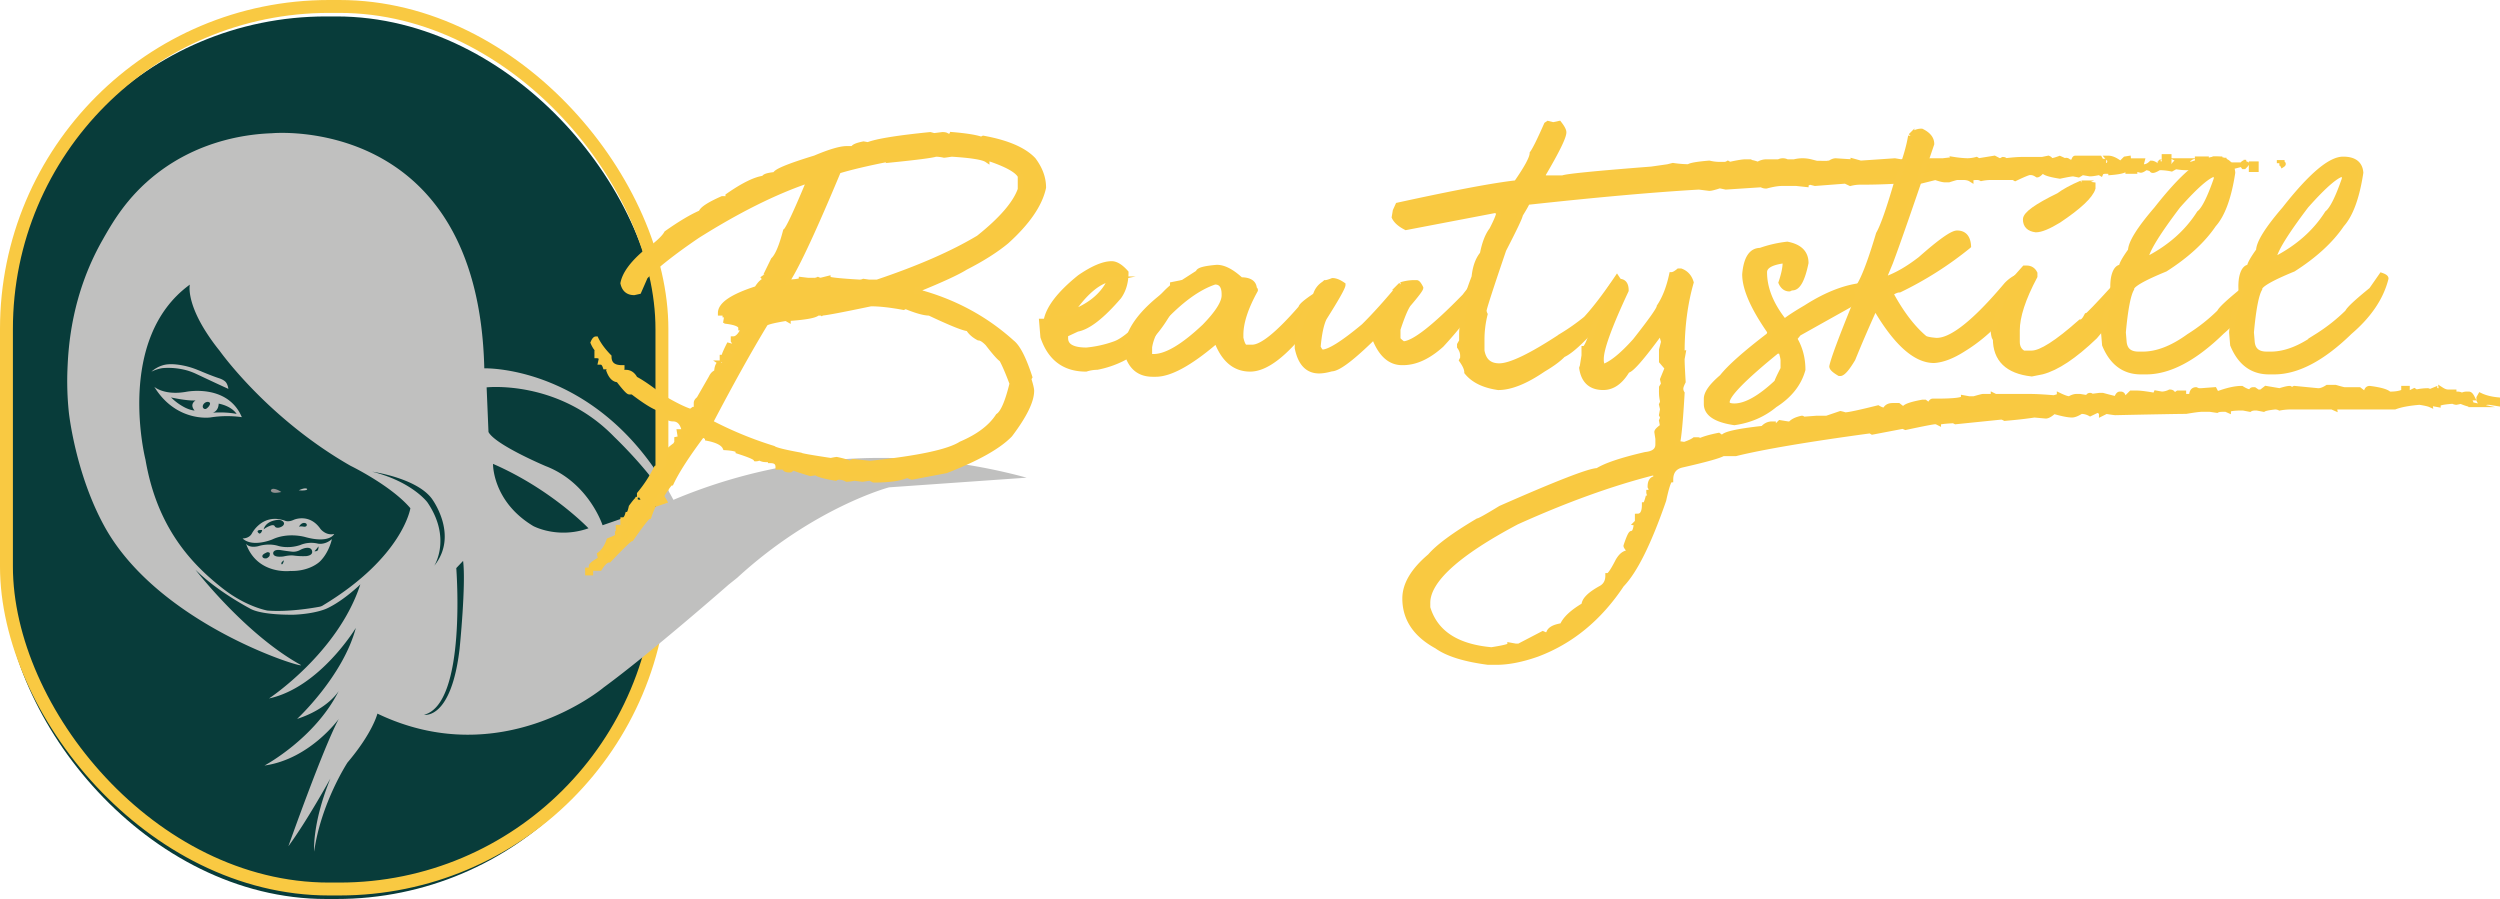 <svg xmlns="http://www.w3.org/2000/svg" width="1367.05mm" height="491.59mm" viewBox="0 0 3875.09 1393.47">
  <defs>
    <style>
      .cls-1 {
        fill: #083c3a;
      }

      .cls-2 {
        fill: none;
        stroke-width: 20px;
      }

      .cls-2, .cls-5 {
        stroke: #f9c942;
        stroke-miterlimit: 10;
      }

      .cls-3 {
        fill: #c0c0bf;
      }

      .cls-4 {
        fill: #929292;
      }

      .cls-5 {
        fill: #f9c941;
        stroke-width: 8px;
      }
    </style>
  </defs>
  <g id="Layer_2" data-name="Layer 2">
    <g id="Layer_1-2" data-name="Layer 1">
      <g>
        <rect class="cls-1" x="5.49" y="25.47" width="1016" height="1368" rx="500"/>
        <rect class="cls-2" x="10" y="10" width="1016" height="1368" rx="500"/>
        <g>
          <path class="cls-3" d="M290.9,574.46a97.86,97.86,0,0,1,13.68,5.34c6.52,3,15.85,7.51,33.08,15.49,7,3.24,12.72,5.85,16.36,7.5-.66-4.35-2.28-8.81-4.53-11-3.41-3.42-9-5.18-9-5.18-5.33-1.7-12.18-4.31-17.69-6.49q-5-2-9.7-3.94c-2.3-1.08-4.42-1.84-6.61-2.73a121.57,121.57,0,0,0-32.78-8.48c-11.26-1.15-17.33,0-21.68,1.31a47.14,47.14,0,0,0-17.45,9.9,58.36,58.36,0,0,1,17.21-5.57A108,108,0,0,1,290.9,574.46Z"/>
          <path class="cls-3" d="M296,606.31c-4.57.42-7.43,1-7.43,1-34.17,6.06-49.44-7.76-49.44-7.76,13.2,21.49,29.23,33.38,43.92,40,23.09,10.36,42.85,7.53,42.85,7.53a165.28,165.28,0,0,1,48.95-.48C357.32,605.21,313.47,604.74,296,606.31Zm5.66,30s-5.9,0-15.33-4.78A87.55,87.55,0,0,1,265.08,616,225.74,225.74,0,0,0,291,620.31a86.79,86.79,0,0,0,12.17.43S293,626.17,301.67,636.35Zm20.72-5c-2.44,2.62-4.37,3.47-6.58,1.89s-2-5,.41-7.6,6.2-3.46,8.41-1.89S324.82,628.77,322.39,631.39Zm44.48,10.29s-14.79-3.39-37.09-1.94c0,0,8.73-1.83,9.21-14C339,625.69,357.9,628.59,366.87,641.68Z"/>
          <path class="cls-4" d="M436,762.59c-6.41-4.32-12.4-6-14.92-4.16a3.17,3.17,0,0,0-1.17,1.72S419.24,766.51,436,762.59Z"/>
          <path class="cls-3" d="M475.91,758.79a.85.85,0,0,0,.08-1S473.63,755,463.15,760C469.77,760.54,474.9,760.07,475.91,758.79Z"/>
          <path class="cls-3" d="M496.77,819.9c-17.14-24.9-41.23-14.28-41.23-14.28-8.57,4.08-13.47,1.63-13.47,1.63-35.51-12.86-51.84,20-51.84,20C385.74,835,376,834.6,376,834.6c15.3,14.49,45.92,1.63,45.92,1.63,25-11.8,51.64-3.67,51.64-3.67,37.55,10.2,44.49-4.9,44.49-4.9C505.14,830.72,496.77,819.9,496.77,819.9Zm-94.63,7.18a5.7,5.7,0,0,1-2.84-3c-.54-3.38,7.1-2.5,7.1-2.5C405.25,827.08,402.14,827.08,402.14,827.08Zm31.3-9.47s-5.95,1.83-7.7-2.16c0,0-1-2.3-5.55-1a41,41,0,0,0-11.49,6s2.09-12.71,21.9-14.6c0,0,7.3-.75,9.54,4.6C440.14,810.38,441.69,815,433.44,817.61Zm42.06-3.52s-.22,3.11-5.41,2.17c0,0-4.2-.83-6.67.21,0,0,3.17-6.42,8.43-5.89C476.15,811,475.5,814.09,475.5,814.09Z"/>
          <path class="cls-3" d="M491.59,842.36a44.06,44.06,0,0,0-26.5,2.57c-18.94,6.22-33.95,1.21-33.95,1.21-15.82-4.87-31.1.54-31.1.54-15.14,3.25-18.79-4.19-18.79-4.19C398.62,891.65,450.14,885,450.14,885c30.63.81,45.84-14.8,45.84-14.8,14.41-14.2,18.46-34.55,18.46-34.55C502.54,845.87,491.59,842.36,491.59,842.36ZM418,861c-.55,2.16-3.79,3.92-4.2,4.19s-5.27,1.35-6.89-1.89S411,857.5,411,857.5l2.43-1.21c2.43-1.22,4.87.94,4.87.94Zm18.73,13.79c-2.64-2.64,3.45-6.29,3.45-6.29C438.58,875.22,436.76,874.81,436.76,874.81ZM474.55,862a110.07,110.07,0,0,1-19.74-.94s-5.14-.81-14.88,1.35c0,0-16.09,2.84-16.5-4.87,0,0-.4-6.49,11.5-4.87,0,0,8.11,1.36,17.85,2.44a21.53,21.53,0,0,0,12.57-2.71c6.77-3.65,11.36-3.24,11.36-3.24s6.49-.54,7.17,5.81S474.55,862,474.55,862Zm17.37-8.39a6,6,0,0,1-4.59.75c1.85-1.43,6.37-7.46,6.37-7.46S494,852.13,491.92,853.57Z"/>
          <path class="cls-3" d="M1591.34,740.41c-80.12-21.84-210.5-45.39-365.62-18.83a828.38,828.38,0,0,0-181.89,53.2C932.21,565.05,750.68,570.93,750.68,570.93,741.28,176.15,421.82,206.5,421.82,206.5c-33,1.16-110.06,8.56-180.22,63.74-45.43,35.73-68,75.81-83.37,103C110.28,458.22,106,539,104.61,571.3a463.73,463.73,0,0,0,2.1,67.83s9.94,94.65,55.23,176.85c86.17,156.38,321.28,224.09,303.68,214.34C379.7,982.74,303,883.16,303,883.16c33.77,33.49,83.71,59.63,83.71,59.63,18.5,11.46,69.91,10,69.91,10,34.95-1.76,50.81-10,50.81-10,26-12.34,51.11-37,51.11-37C523.92,1012.11,417,1082.61,417,1082.61c78.71-17,134.52-109.27,134.52-109.27-20,75.19-91,141-91,141,48.76-15.86,64.62-43.47,64.62-43.47-37,74-115.15,115.73-115.15,115.73,70.5-10,115.15-72.26,115.15-72.26C501,1159,447,1311.72,447,1311.72c29.38-40,65.21-105.16,65.21-105.16-28.78,70.5-25.26,113.38-25.26,113.38,10.57-75.19,51.7-138,51.7-138C578,1135.48,585,1106.11,585,1106.11c193,92.52,350.71-40.54,350.71-40.54,72.26-52.87,193.86-159.5,193.86-159.5q6.62-5.28,13.22-10.57c119-109.27,235.28-140.11,235.28-140.11ZM669,772.47s42.93,56.5,4.1,104.47c0,0,27.46-42.61-10.73-98.47,0,0-23.67-31.88-85.53-47.34C576.81,731.13,644.66,740.59,669,772.47Zm-168.52,166a15.71,15.71,0,0,1-5.2,2c-10.59,2-49,8.47-80.6,5.92,0,0-32.81-5.42-69.9-34.62-40.87-32.17-93.19-83-114.94-177.64-1.6-7-3.07-14.11-4.32-21.55,0,0-47.58-186.82,68.73-271.41,0,0-5.7,24.27,24,71.62a322,322,0,0,0,22.37,31.18s73.75,104.31,202.68,178c0,0,62.86,30.54,92.82,65.79C636.13,787.7,624.52,863.69,500.45,938.43Zm212.05,66.05c-12.93,112.2-55.22,103.39-55.22,103.39,66.38-17,49.93-227.35,49.93-227.35l10.57-11.16C722.48,905.78,712.5,1004.48,712.5,1004.48Zm114-189.17C763,777.13,764.19,719,764.19,719c90.47,39.36,148,99.87,148,99.87C864.06,835.87,826.46,815.31,826.46,815.31ZM934,814.14s-21.15-65.8-88.12-91.65c0,0-78.13-32.9-88.71-52.87l-2.88-69.18S865.82,588,952.18,677.26c0,0,58.75,55.81,83.42,101.63Z"/>
        </g>
      </g>
      <g>
        <path class="cls-5" d="M911,883.85h4.41v4H911Zm530.85-675.13,6,1.61,12.86-1.61c4.83,0,7.24.95,7.24,2.82,5.61-.8,8.43-1.74,8.43-2.82q32.55,2.84,44.61,7.24l3.22-1.61q55.45,10.07,77.55,33.36,15.67,20.89,15.68,43Q1609,330.09,1560,374.29q-24.91,20.52-63.5,40.19Q1478,426.15,1421.75,449l-1.2,2.82Q1505.74,474,1568.83,531q13.26,10.44,27.33,53.45l-1.61,2.81q4.42,14.09,4.42,18.48,0,23.73-33.36,67.92-26.11,27.33-99.25,55.86l-53,10.05-7.23-2.82q-16.49,7.23-51.84,7.23l-5.63-2.8q-1.6,0-11.65,1.6l-12.86-1.6a67.52,67.52,0,0,1-11.66,1.6,24.13,24.13,0,0,0-12.86-3.21,9.72,9.72,0,0,0-4.41,1.61q-26.14-4.43-30.15-8.45c-.8,0-3.75.41-8.84,1.21q-21.3-6.42-25.72-8.44h-1.61l-4,2.82h-1.61c-4.82,0-7.23-1.47-7.23-4.43h-10q0-10-11.66-10v-1.61h-8.43a17.68,17.68,0,0,1-8.84-2.82,9.85,9.85,0,0,1-5.63,1.61q-2-3.6-27.32-11.65,0-4.41-20.1-5.62-4.42-10-27.32-14.47c0-1.07-1.88-2.54-5.63-4.43h-3.21q-34.56,46.23-47.42,73.55-2.82,0-14.47,18.88-10.46,4.83-20.09,33-3.23,0-27.33,34.56-3.21,0-34.56,33-6.44,0-14.47,12.86H916.61v-2.81q0-3.21,14.47-11.25l-1.61-7.24q9.25-6.84,14.47-21.7,11.65-4.42,14.47-7.23l-1.21-2.82V826q12.85-8,12.86-15.66h-4.42v-4.43c3.22,0,5.63-2.82,7.23-8.43q3.23,0,5.63-11.66,8.44-11.65,10-11.65a1.43,1.43,0,0,0,1.61,1.61q-2,6.81-5.63,7.23a11.79,11.79,0,0,1,1.21,4.41h1.61q10-9.24,10-14.46c-1.07-3.75-3.07-5.63-6-5.63V765.7a203.83,203.83,0,0,0,26.12-40.18q11.67-2.81,11.66-8.84l-1.61-5.63q.79-7.62,20.09-21.7c.27-1.86,1.2-2.81,2.81-2.81l-1.2-2.82v-2.8a34,34,0,0,0,5.62-1.61l-1.6-10h7.23v-2.81q-4-17.28-17.29-17.29-10.83,0-21.29-16.07-13.26-4-43.4-27.33h-1.21a1.43,1.43,0,0,0-1.61,1.61q-2.79,0-17.27-18.88-9.24,0-14.47-14.07a11.94,11.94,0,0,0,1.61-6h-7.24q-2.4-7.24-7.23-7.24l1.61-7.23q-4.83-2.82-7.24-2.82v-4c3.76,0,5.63-1.07,5.63-3.21q-6,0-11.66-12.86,2.42-5.62,4.43-5.63,6.42,13.27,20.09,27.33Q943.94,570,964,570v1.2l-2.81,4.43c.27,1.87,1.21,2.81,2.81,2.81h4.42c1.07,0,1.61-.4,1.61-1.2q9.26,0,14.46,10,14.9,7.65,41.4,28.54,27.74,16.47,43.4,21.7h1.2c.54,0,2-.94,4.43-2.82h1.6v5.62a9.87,9.87,0,0,0,5.63,1.61q1.6-1.6,2.81-18.88l-5.63,4.41v-2.8q0-4.42,8.45-8.84.8,3.21,3.21,3.21l1.2-3.21-2.81-1.22c0,.82-.53,1.22-1.6,1.22,0-1.88-.41-2.82-1.21-2.82l15.67-27.33q4-8.42,10-8.43l-1.2-2.82q1.2-11.64,7.24-11.65a9.86,9.86,0,0,0,4,1.61c2.93-3.75,4.41-6.7,4.41-8.84-3-1.08-4.41-2-4.41-2.82q0-2.81,7.23-17.28l6,1.61a10.07,10.07,0,0,1,4-1.61v-2.82l-2.81-4.41v-2.82q9.23,0,17.28-18.88h4.42v-4h-5.62c-2.14,0-3.22,1.88-3.22,5.63h-1.21q0-7.25-21.7-10.06c0-1.07-.41-1.6-1.2-1.6l1.2-7.24V488H1124v-1.6l2.81-4.43v-1.2H1124c-1.88,0-2.81,1.48-2.81,4.42h-4.42q0-19.68,56.26-37.78,8-12.85,14.47-12.86l-3.22-4,14.47-10.45v-1.2h-1.21l-7.23,1.2,8.44-17.27q9.65-9.24,18.88-44.61,6-4.41,35.77-76c-1.88,0-2.81-.53-2.81-1.61Q1174.2,306.79,1081,365.45q-55,37.4-80.77,63.49l-10.05,22.92-7.23,1.6q-14.05,0-17.28-14.46,4-20.89,33-46.22,28.54-20.1,34.56-31.35,32.55-22.89,53.45-31.74,2-8,33-21.7h2.82l10,1.61,1.61-2.82c0-2.14-1-3.22-2.81-3.22l-2.82,1.61v-1.61q35.76-24.92,55.86-27.32,0-4,17.28-5.63,0-6.81,61.88-25.72,34.17-14.46,49-14.46h10q0-4,16.08-7.24l6.82,1.21Q1365.49,216.36,1441.84,208.72ZM958.41,817.55H960v2.81h-1.6Zm59.07-86.41c.27,1.89,1.21,2.82,2.81,2.82l1.61-2.82v-2.8h-1.61C1018.42,728.6,1017.48,729.54,1017.48,731.14Zm79.17-126.58v5.63h2.81v-5.63Zm176.82-119.35a9.87,9.87,0,0,0-5.63-1.61q0,6.84-46.22,10v1.61l-2.81-1.61h-1.21q-31.74,5.22-31.74,8.84-37,61.08-84.8,152.3A577,577,0,0,0,1198.72,695q4.41,3.63,41.79,10.45,1.62,1.61,47.42,8.44a81.07,81.07,0,0,1,8.84-1.61q15.66,3.22,20.1,6l5.62-2.8,26.12,2.8q112.13-11.62,141.06-30.13,40.57-17.28,57.46-43.4,11.25-7.23,21.7-50.24-9.64-25.71-16.08-37.37-6-4-21.7-24.52-8.43-8.83-14.06-8.84-11.25-6-16.07-14.46-9.26,0-60.28-24.11-11.67,0-36.17-10a9.68,9.68,0,0,0-4,1.2q-30.15-5.62-50.63-5.62Q1281.09,485.2,1273.47,485.21Zm-153.92,68.72h2.82v3.21h-2.82Zm7.23-5.63v2.81h4.43a12.14,12.14,0,0,1,1.2-4l-2.81-1.61C1127.71,545.76,1126.78,546.7,1126.78,548.3Zm256.39-300.59L1380,246.1q-51.43,10.05-80.37,18.89-55,131.81-78,168.38v4q20.49-.81,20.5-4l10,1.2h10a12.48,12.48,0,0,0,5.63-1.2,12.17,12.17,0,0,0,4.42,1.2l11.25-2.81q0,2.82,49,5.63a15.12,15.12,0,0,0,6-1.21l8.43,1.21h12.86q96.86-32.55,157.13-68.72,53.44-42.6,64.7-75.15l1.21-8.44-1.21-2.81a12.27,12.27,0,0,0,1.21-4.43q0-15.27-48.63-31.74h-3.22c-.8,0-1.2.54-1.2,1.61q-8.83-6-54.65-8.84-10.44,1.6-11.66,1.61a64.49,64.49,0,0,0-12.86-1.61Q1442.25,241.69,1383.17,247.71Z"/>
        <path class="cls-5" d="M1723.14,408.85q10,0,22.11,13.66,0,22.13-10.85,37.38-39.39,45.81-64.7,50.23l-18.09,8.45v5.62q0,18.48,32.56,18.49a178.09,178.09,0,0,0,44-9.85q21.9-7.83,61.29-54.05,7.62-16.89,25.72-32.55h6a14.5,14.5,0,0,0,2.82,9.24v3.62q-41.41,94-123.38,110.11a59.68,59.68,0,0,0-17.28,2.81q-49.83,0-66.7-49.83l-2-24.12h6.84q4.82-30.12,52.24-68.31Q1704.26,408.86,1723.14,408.85Zm-66.71,77.57q46.62-16.08,63.5-50.64v-1.61c-.27-1.07,0-1.6.8-1.6q-29.32,6-61.88,53.85Zm173.21-47.83,4,8-6.43,3.21h-9.64V441Z"/>
        <path class="cls-5" d="M1886.3,414.48q16.08,0,37,19.29,20.89,0,20.9,14.46a1.42,1.42,0,0,1,1.6,1.61q-22.5,40.61-22.5,69.12v4.82q3.21,14.47,8,14.47H1941q22.52,0,75.55-61.08,0-4.41,22.51-19.29a29.19,29.19,0,0,1,12.86-17.68h1.6q0,4.43,3.22,9.64a177.86,177.86,0,0,1-28.53,52.24Q1974.7,572,1937.74,572q-33.36,0-49.83-38.58v-3.22h-4.83Q1824.42,580,1791.46,580h-4.82q-31.35,0-40.19-33.75v-3.22q0-43.79,65.91-91.62l45-28.94Q1857.37,416.89,1886.3,414.48ZM1781.82,538.25V549.5c.27,2.15,1.35,3.22,3.21,3.22h3.22q29.34,0,78.76-46.62,30.54-31.34,30.54-48.22v-1.61q0-19.29-14.47-19.29-39,12.87-83.58,61.08Q1784.65,519.38,1781.82,538.25Z"/>
        <path class="cls-5" d="M2065.53,435q6.82,0,16.07,6.43,0,5.63-28.93,51.44-6.83,13.65-9.64,45,3.21,7.24,6.42,8,16.08,0,64.3-40.18,24.91-24.52,57.87-64.3a71.79,71.79,0,0,1,19.29-3.22h4.82q2.42,0,6.43,8,0,3.21-19.29,25.72-6.42,9.24-16.07,38.58V525q0,2,8,8,23.7,0,95.64-73.94,12.86-17.68,24.11-22.5h1.61c2.14.26,3.21,1.34,3.21,3.21q-12,37.38-65.1,94.84Q2203.77,562,2174.84,562h-1.61q-28.53,0-43.4-40.19-50.64,49.83-65.91,49.83-11.25,3.21-19.29,3.22-26.52,0-33.75-35.37v-1.61q0-47.82,43.4-99.66Q2057.49,438.19,2065.53,435Z"/>
        <path class="cls-5" d="M2399.48,191.45l8,2,9.24-2q7.23,9.24,7.23,13.66,0,10.86-32.15,65.5c.54,3.5,2,5.23,4.43,5.23h26.11q8-3.61,137.44-13.66l25.32-3.62,8-2a176,176,0,0,0,24.51,2q3.21-3.22,31.75-5.63a68.68,68.68,0,0,0,16.07,2h6.43a11.42,11.42,0,0,0,6.43-1.6l2.81,1.6q18.09-4,24.52-4a54.29,54.29,0,0,1,19.29,4,24.16,24.16,0,0,1,12.86-4h19.29a13.65,13.65,0,0,1,12.86,0h11.25a52.17,52.17,0,0,1,25.72,0q-22.5,2.4,26.11,2.41c-.26-.27.81-.41,3.22-.41q5.22-3.6,9.25-3.61,23.31,1.6,26.92,1.61v-1.22l11.66,3.22,53-3.61,9.65,1.61,20.09-3.63,1.61,4,20.09-2h20.9c1.86,0,2.8.67,2.8,2-.53,0-.8-.66-.8-2l17.29-2a162.34,162.34,0,0,0,21.29,2v6l-10.45-6h10.05a58.61,58.61,0,0,0,14.06-2l3.22,2,24.52-4,7.63,4a11,11,0,0,0,5.62-2c2.15,0,3.22.68,3.22,2q17.28-2,25.32-2h32.15l9.64-2c2.4,1.07,3.61,2.41,3.61,4,3,0,7.65-1.2,14.07-3.62l8,3.62q3.23-2,6.43,2h.4v5.23h5.62c1.08-7.5,2.28-11.25,3.63-11.25h37.77l6.43,11.25h8q2-7.63,2-9.64c.54,0,.81.8.81,2.41l-3.62-4q8.85,0,22.1,11.25c3.22,0,4.82-2,4.82-6h-4.82l4-4,4.82-.8q1.22,12.86,10.45,12.86,0-11.26-15.67-9.24h26.53l-2.41,9.24H3323q6,0,11.65-5.63c2.94,0,6.57,2,10.85,6l4.82-2.82-2-4.82v-1.2c0,.81.27,1.2.8,1.2q0-2,13.67,7.24h6.43q0-6,10-9.24a12.26,12.26,0,0,0,6.82,1.61q-3.61,2.4,3.22,2.41,0-2,5.63,1.6c.8,0,3.08-.66,6.83-2h6c0,.28.66-.93,2-3.61H3417c.26.53.4,2.68.4,6.43l3.62,4q-4,0-10.85-4.83v-2.41l3.21,2q-16.87,5.23-18.08,5.23h-8a91.38,91.38,0,0,1-14.88-1.61l-6.43,3.61a95.64,95.64,0,0,0-17.27-2h-2q-11.25,6.83-11.25,2.8a20.72,20.72,0,0,0-9.64-2.8q-5.23,4-7.63,4l-9.25-2.42v4h-10.45v-3.62h-3.22q-3.21,4-23.3,5.63c0-1.33-2.41-2-7.24-2h-2.8q-15.69,4-22.51,4l-11.66-2-6,3.62-8-1.61q-4,0-20.9,3.61-22.5-3.6-24.91-7.63H3165q-5.22,5.63-7.23,5.63-5.23-3.61-10-3.62h-1.61q-3.21,0-22.51,9.24l-2.81-1.6h-35.76a72.88,72.88,0,0,0-14.07,1.6,13.59,13.59,0,0,0-6.83-1.6q-9.26,0-9.25,2.8-4.42-2.79-11.65-2.8h-9.64q-1.6,0-12.86,3.61h-6.43q-3.63,0-14.47-3.61l-22.5,5.62c-.82,0-2.29-.66-4.43-2q-49.42,3.63-84,3.62h-6.43a64.94,64.94,0,0,0-14.47,2l-7.64-3.61-47,3.61-8-2c-4,1.61-6,2.82-6,3.61l-14.87-1.61H2762q-9.26,0-24.11,4a12.9,12.9,0,0,1-7.64-2l-55.05,3.61-9.65-2q-12,4-16.07,4l-16.08-2q-104.09,6-266.43,23.72,1.2.39-10.45,19.29,0,4.41-25.72,54.24-30.54,89.64-30.54,94.44a15.2,15.2,0,0,0,1.6,5.63A162,162,0,0,0,2297,526.6v16.88q4,23.71,26.93,23.7,26.1,0,97.25-47a327.16,327.16,0,0,0,37-26.12Q2479,471.54,2506.38,431l2.41,3.61q-3.63,24.53-13.27,43.81-51.43,62.28-72.73,71.53-10.07,10.46-30.54,22.5-41,28.14-69.93,28.13-33.36-4.81-48.63-23.71,0-7.23-8-18.49l1.6-3.21v-4q0-6.81-4.82-13.66v-3.22l3.22-5.62V517.35a117.94,117.94,0,0,1,1.6-17.27,15.17,15.17,0,0,1-1.6-5.23q4.82-28.12,19.29-65.5,2.4-23.31,12.85-35.77,4.83-24.91,14.47-37.37,11.25-21.69,11.25-28.13a11,11,0,0,1-5.62-2l-138.64,26.52q-14.07-7.23-18.09-16.07l1.61-9.65,4-8.84Q2299,289.1,2350.45,283.47,2375,248.11,2375,237.66q6-8,22.11-44.6Zm852.34,58.67h8.84v8.44l-4.41,10.05c-4.57-2.68-8.71-4-12.46-4Q3243.79,251.74,3251.82,250.12Zm110.11,1.2h-7.23v-8.43h7.23Zm57.87-4.82v14.07h-13.66V246.5Zm20.9,8.44h-7.24V246.5h7.24Zm6.43,1.2q-7.23-1.19-7.24-7.63h7.24Zm8,0c.54,0,.81,1.08.81,3.22l14.07-3.61h-18.89Zm26.53-4.41v2.41q.79,0-3.22,4h-.8Q3473.65,252.94,3481.69,251.73ZM3497,262.57h-7.24v-8.43H3497Zm36.17-9.64v-.8h4v1.6l.81,1.61Q3541.57,252.93,3533.13,252.93Z"/>
        <path class="cls-5" d="M2602,420.1h3.22q12.06,4.44,16.07,17.69-14.06,49-14.06,108.1a1.43,1.43,0,0,0,1.61,1.61l-1.61,8.84q0,9.24,1.61,35.36-3.63,7.24-3.62,10.45a13.31,13.31,0,0,0,2,7.24q-3.63,63.09-7.23,78l10.84,1.6q10.86-3.62,15.68-7.23h5.22a1.78,1.78,0,0,1,2,2q10-4.82,30.13-8.84l5.23,3.63h1.61q0-7.63,61.88-14.47c4-4.56,8.71-6.84,14.06-6.84h2c0,3.5,1.07,5.23,3.21,5.23l7.24-7.23,12.45,2h3.62q4.83-6,17.68-8.84a1.43,1.43,0,0,1,1.61,1.61l21.29-1.61h15.68l21.3-7.23a55.72,55.72,0,0,1,7.23,2q7.63,0,51-10.85,6,3.63,10.85,3.62,2.8-7.23,12-7.23h8.84l7.24,5.62h1.6q0-5.62,28.54-10.85h3.61l6.84,5.23c1.86-4.56,3.61-6.84,5.22-6.84h5.62q42.2,0,42.2-5.22l8.85,1.61h7.23c8.29-2.41,13-3.63,14.06-3.63h14.07c1.33,0,2-.53,2-1.6l3.22,1.6h53q14.07,0,37.38,2,8.85-2,8.84-3.62,10.84,5.24,15.67,5.23c4-2.41,7.64-3.63,10.86-3.63h5.21l12.47,2c.25-2.41,1.33-3.62,3.21-3.62,1.33,0,2,.53,2,1.6l12.46-1.6h5.22q19.29,5.24,21.3,5.23,2.41-7.25,5.22-7.24h1.61q3.61,0,3.62,5.63h5.22l7.23-7.23h8.84q8,0,28.13,3.61l1.61-3.61,8.84,1.6a29.76,29.76,0,0,0,12.47-3.21c3.47,0,5.21,1.75,5.21,5.22h2l5.22-3.61h8.84V611l-1.61,3.61h14.07q0-10.44,6.83-10.44l3.62,1.6h3.61l21.31-1.6,3.61,6.83q23.31-8.84,38.58-8.84,8.83,5.63,14.46,5.63.41-3.62,3.22-3.62h2l5.22,3.62H3505l7.23-5.63,21.3,3.61q11.25-3.6,15.68-3.61l3.61,2,3.62-2,37,3.61q6,0,14.06-5.22h12.46q12.45,3.63,14.06,3.62h22.91l8.85,6.83h2q0-8.84,5.23-8.84,25.3,3.23,30.13,8.84h1.61q12.47,0,19.7-3.21l10.45,1.61,7.23-3.63,3.21,2a81.65,81.65,0,0,1,16.08-2H3763a1.78,1.78,0,0,1,2,2l8.84-3.62a13.62,13.62,0,0,0,6.84,1.6h2a1.42,1.42,0,0,0,1.61-1.6q5.63,3.63,10.45,3.62h8.84V611h5.62a11.55,11.55,0,0,1,6.84,2,13.45,13.45,0,0,1,7.23-2h3.62q2.4,0,5.23,5.63a16,16,0,0,1-7.24,1.61v3.61c3.47,0,5.22,1.21,5.22,3.62v1.61a75.51,75.51,0,0,1-15.67-5.23,66.85,66.85,0,0,1-7.23,1.61,15.25,15.25,0,0,1-5.23-1.61q-22.91,1.6-22.9,5.23l-8.84-1.61h-2a1.42,1.42,0,0,0-1.6,1.61q-3.62-1.61-16.08-3.62-24.92,2-38.58,7.23h-92a1.41,1.41,0,0,0-1.6,1.61l-3.63-1.61h-65.49a93.1,93.1,0,0,0-15.68,1.61,15.89,15.89,0,0,0-7.24-1.61q-14.46,1.61-17.68,3.62l-10.45-2h-2q-6,0-8.84,2l-10.45-2h-5.23q-17.68.42-17.68,3.62l-3.61-1.61h-5.23q-6,0-8.84,1.61l-10.85-1.61H3413q-5.62,0-24.51,3.22-16.87,0-109.71,2c-1.07,0-5.77-.66-14.06-2l-7.24,3.61q0-2.42-5.22-5.22h-1.61l-10.85,5.22a28.31,28.31,0,0,0-14.07-3.61c-5.89,3.75-10.59,5.62-14.06,5.62q-8.83,0-28.13-5.62-8,7.23-12.46,7.23l-17.68-1.61q-18.09,2.82-45.81,5.22c-2.42-1.33-4.29-2-5.63-2l-70.73,7.23L3028,652q-23.31,1.21-23.31,3.22l-3.22-1.61h-2q-4.44,0-45.81,8.84l-3.62-1.61h-1.61l-46.21,8.84-3.22-2Q2753.91,687.36,2690.42,703h-19.68q-8.85,5.25-63.5,17.69-17.67,4-17.68,22.91-4,0-10.85,31.74-34.56,99.66-65.11,131-51.81,78-131,107.69-35.37,12.47-63.5,12.47h-12.45q-55.05-7.23-79.57-24.92-49.42-26.94-49.43-73.94,0-32.56,39-65.51,18.49-21.71,73.95-54.65,3.21,0,35.36-19.69,132.21-58.26,150.3-58.27,18.89-12.06,74.34-24.92,19.29-2,19.28-15.67v-8.84l-1.6-10.45q0-2.4,8.84-8.84l-1.61-8.84a15.22,15.22,0,0,0,1.61-5.62l-1.61-3.22,1.61-8.84-1.61-7.23a15.25,15.25,0,0,0,1.61-5.23,58.79,58.79,0,0,1-1.61-12.45h1.61l-1.61-3.63v-5.22l3.22-5.22-1.61-7.24,7.23-17.68L2575.49,560V542.27l3.22-12.45q-3.23-11.25-3.22-14.07h-2q-42.6,58.28-51,58.27-15.67,26.52-37.37,26.52-28.93,0-33.36-30.14c1.07-3.47,2.28-5.22,3.62-5.22,0-1.07-.66-1.61-2-1.61l2-12.46V540.27q5.63,0,17.68-42.21,23.31-61.87,35-61.88h2q10.46,0,10.45,14.07-38.58,82.38-38.58,106.09V560l1.61,8.84q19.7-5.62,51-40.58,37.38-47.42,37.38-53.05,12.85-19.29,19.29-49.43Q2595.19,425.73,2602,420.1ZM2213,934.49v7.23q17.29,58.28,98.86,65.51,28.55-4.44,28.54-7.24l8.84,1.61h5.22l37-19.29,3.62,1.61h5.22q0-10.86,21.3-14.07,6.43-15.68,33.76-31.74,0-12.06,26.52-26.52,10.45-6,10.45-19.29,4,0,15.67-22.92,7.23-12.45,16.07-12.45V851.7c-2.41-2.94-3.61-4.82-3.61-5.62q6.43-19.29,8.84-19.29,6,0,7.24-16.08a1.41,1.41,0,0,0,1.6-1.6v-8.85q10.85,0,10.85-17.68c1.61,0,3.34-3.48,5.23-10.45,2.4,0,3.61-1.2,3.61-3.61-1.34-2.41-2-4.16-2-5.23,2.4,0,3.61-1.2,3.61-3.61a12.6,12.6,0,0,0-1.61-5.23q0-12.44,8.84-12.45v-5.23c0-2.4-1.21-3.61-3.61-3.61h-2q-96,24.51-210.16,76Q2213,882.24,2213,934.49Zm546.14-273.67V664a13.42,13.42,0,0,1,7.23,2l1.61-3.61-3.62-1.61Zm639.76-46.22v2h3.61c1.61,0,3.34-1.88,5.23-5.63h-5.23C3400.11,611.53,3398.91,612.74,3398.91,614.6ZM3726,602.15h5.22v2H3726ZM3844.57,613q10.84,5.24,26.52,6.83v5.63l-12.45-2H3855l-8.84,2c-2.42-3-3.62-4.82-3.62-5.63v-3.21Z"/>
        <path class="cls-5" d="M2770.33,378.6q28.93,5.63,28.94,28.94-8,38.58-20.9,38.58a12.3,12.3,0,0,0-4.82,1.6q-8.45,0-12.86-9.64,6.42-19.29,6.43-30.54c0-2.15-1.08-3.22-3.22-3.22Q2735,408.34,2735,422q0,36.57,28.93,73.95l3.22,1.6q8.84-7.23,32.15-20.89,49-31.35,90.82-34.56,19.68-12.87,30.54-12.86l1.6,3.21v4.83q-6.83,0-32.14,22.5-32.55,18.09-102.08,57.06l-6.43,8q12.87,21.71,12.86,48.22-9.24,33-43.4,54.66-26.52,22.1-62.69,27.32-43.39-6.42-43.4-28.93v-8q0-13.26,24.11-33.75,17.68-22.51,72.34-64.3l1.6-3.22v-3.21q-38.57-55.45-38.57-88.41,3.21-37,24.11-37A186.45,186.45,0,0,1,2770.33,378.6ZM2677.1,622.94v1.6q.81,4.83,11.25,4.82,26.52,0,65.91-37,0-2,9.64-20.89V558.64q0-4-3.21-14.47h-6.43Q2677.1,606.86,2677.1,622.94Z"/>
        <path class="cls-5" d="M2978.5,203.39q15.66,7.63,15.67,19.69-47,138.66-63.89,183.65L2920.63,430l1.2,2.41h1.61q24.92-8.83,53.45-30.95,45.41-40.19,56.66-40.18,16.47,0,17.68,20.09a544.89,544.89,0,0,1-106.89,67.92q-5.62,0-13.67,5.63,24.52,45.41,52.65,69.12c2.4,1.6,8.17,2.82,17.28,3.61q35.36,2,109.71-86.4,14.47-14.87,30.94-14.87l2.82,4.82Q3103.89,504,3043.6,541q-25.71,16.47-45.81,17.68-42.21,0-88.41-77.57c-2.42-3.21-3.35-4.82-2.82-4.82q-18.87,41.41-34.56,80-12.43,20.89-18.88,22.5h-2q-11.64-6.83-11.65-10.86,3.61-17.25,35.36-95.23a18.16,18.16,0,0,1,4.42-12.06l-1.2-12.86q12.86-14.87,33.75-85.19,10.46-18.09,30.14-86.8,15.27-37.79,19.69-65.1A23.11,23.11,0,0,1,2978.5,203.39Z"/>
        <path class="cls-5" d="M3138,415.57h3.22q8.84,0,12.86,8v4.82q-27.33,51.45-27.33,83.59V529.7q0,12.46,9.65,17.69h12.86q21.3,0,75.55-48.23,4.82,0,9.64-9.64,2.42,0,43.4-45,2.41,0,4.82-9.65,9.65-6.42,14.47-6.43h1.61q3.21.4,3.21,3.22-13.66,43-54.65,90-47.82,45.81-82,54.65l-16.07,3.21Q3093,573.11,3093,524.88q-2,0-3.22-9.64,12.06-63.49,35.36-85.2Zm88.41-131.81q16.89,3.23,17.69,3.22v4.82q-5.64,18.09-53.05,49.83-23.72,14.47-35.36,14.47-16.08-2-16.08-16.08,0-12,51.44-37Q3203.94,293.4,3226.44,283.76Z"/>
        <path class="cls-5" d="M3433.4,246.79q25.72,0,27.33,20.9-8.85,57.46-29.33,80.37-25.33,37.38-75.16,69.12-53,21.7-52.24,30.54-8,14.07-12.86,67.52l1.21,14.46Q3294,549,3314.86,549h6.43q33.33,0,71.53-27.73a277.47,277.47,0,0,0,47.42-37.37q2.79-6.83,37-34.56l15.67-22.5q6.82,2.4,6.83,4.82-11.25,44.61-55.86,82.78-63.49,61.89-117.34,61.89h-8q-39,0-56.26-41.79l-1.61-19.29q3.21-42.6,14.88-61.09-1.62-18.07,2-29.13t10.86-11q-.42-5.62,14.06-25.72.39-18.09,40.18-64.3Q3403.27,246.79,3433.4,246.79ZM3326.11,399.5l3.22,1.61q51.81-26.92,79.56-70.73,11.27-8.83,26.53-53.05l-.41-8q-14.87,0-59.07,49.83Q3329.71,380.21,3326.11,399.5Z"/>
        <path class="cls-5" d="M3631.92,246.79q25.73,0,27.33,20.9-8.85,57.46-29.33,80.37-25.34,37.38-75.16,69.12-53,21.7-52.24,30.54-8,14.07-12.86,67.52l1.21,14.46q1.62,19.29,22.51,19.29h6.43q33.33,0,71.53-27.73a277.86,277.86,0,0,0,47.42-37.37q2.79-6.83,37-34.56l15.67-22.5q6.82,2.4,6.83,4.82-11.25,44.61-55.86,82.78-63.49,61.89-117.34,61.89h-8q-39,0-56.26-41.79l-1.61-19.29q3.21-42.6,14.88-61.09-1.62-18.07,2-29.13t10.85-11q-.41-5.62,14.06-25.72.4-18.09,40.19-64.3Q3601.78,246.79,3631.92,246.79ZM3524.63,399.5l3.21,1.61q51.82-26.92,79.57-70.73,11.25-8.83,26.53-53.05l-.41-8q-14.87,0-59.07,49.83Q3528.23,380.21,3524.63,399.5Z"/>
      </g>
    </g>
  </g>
</svg>
